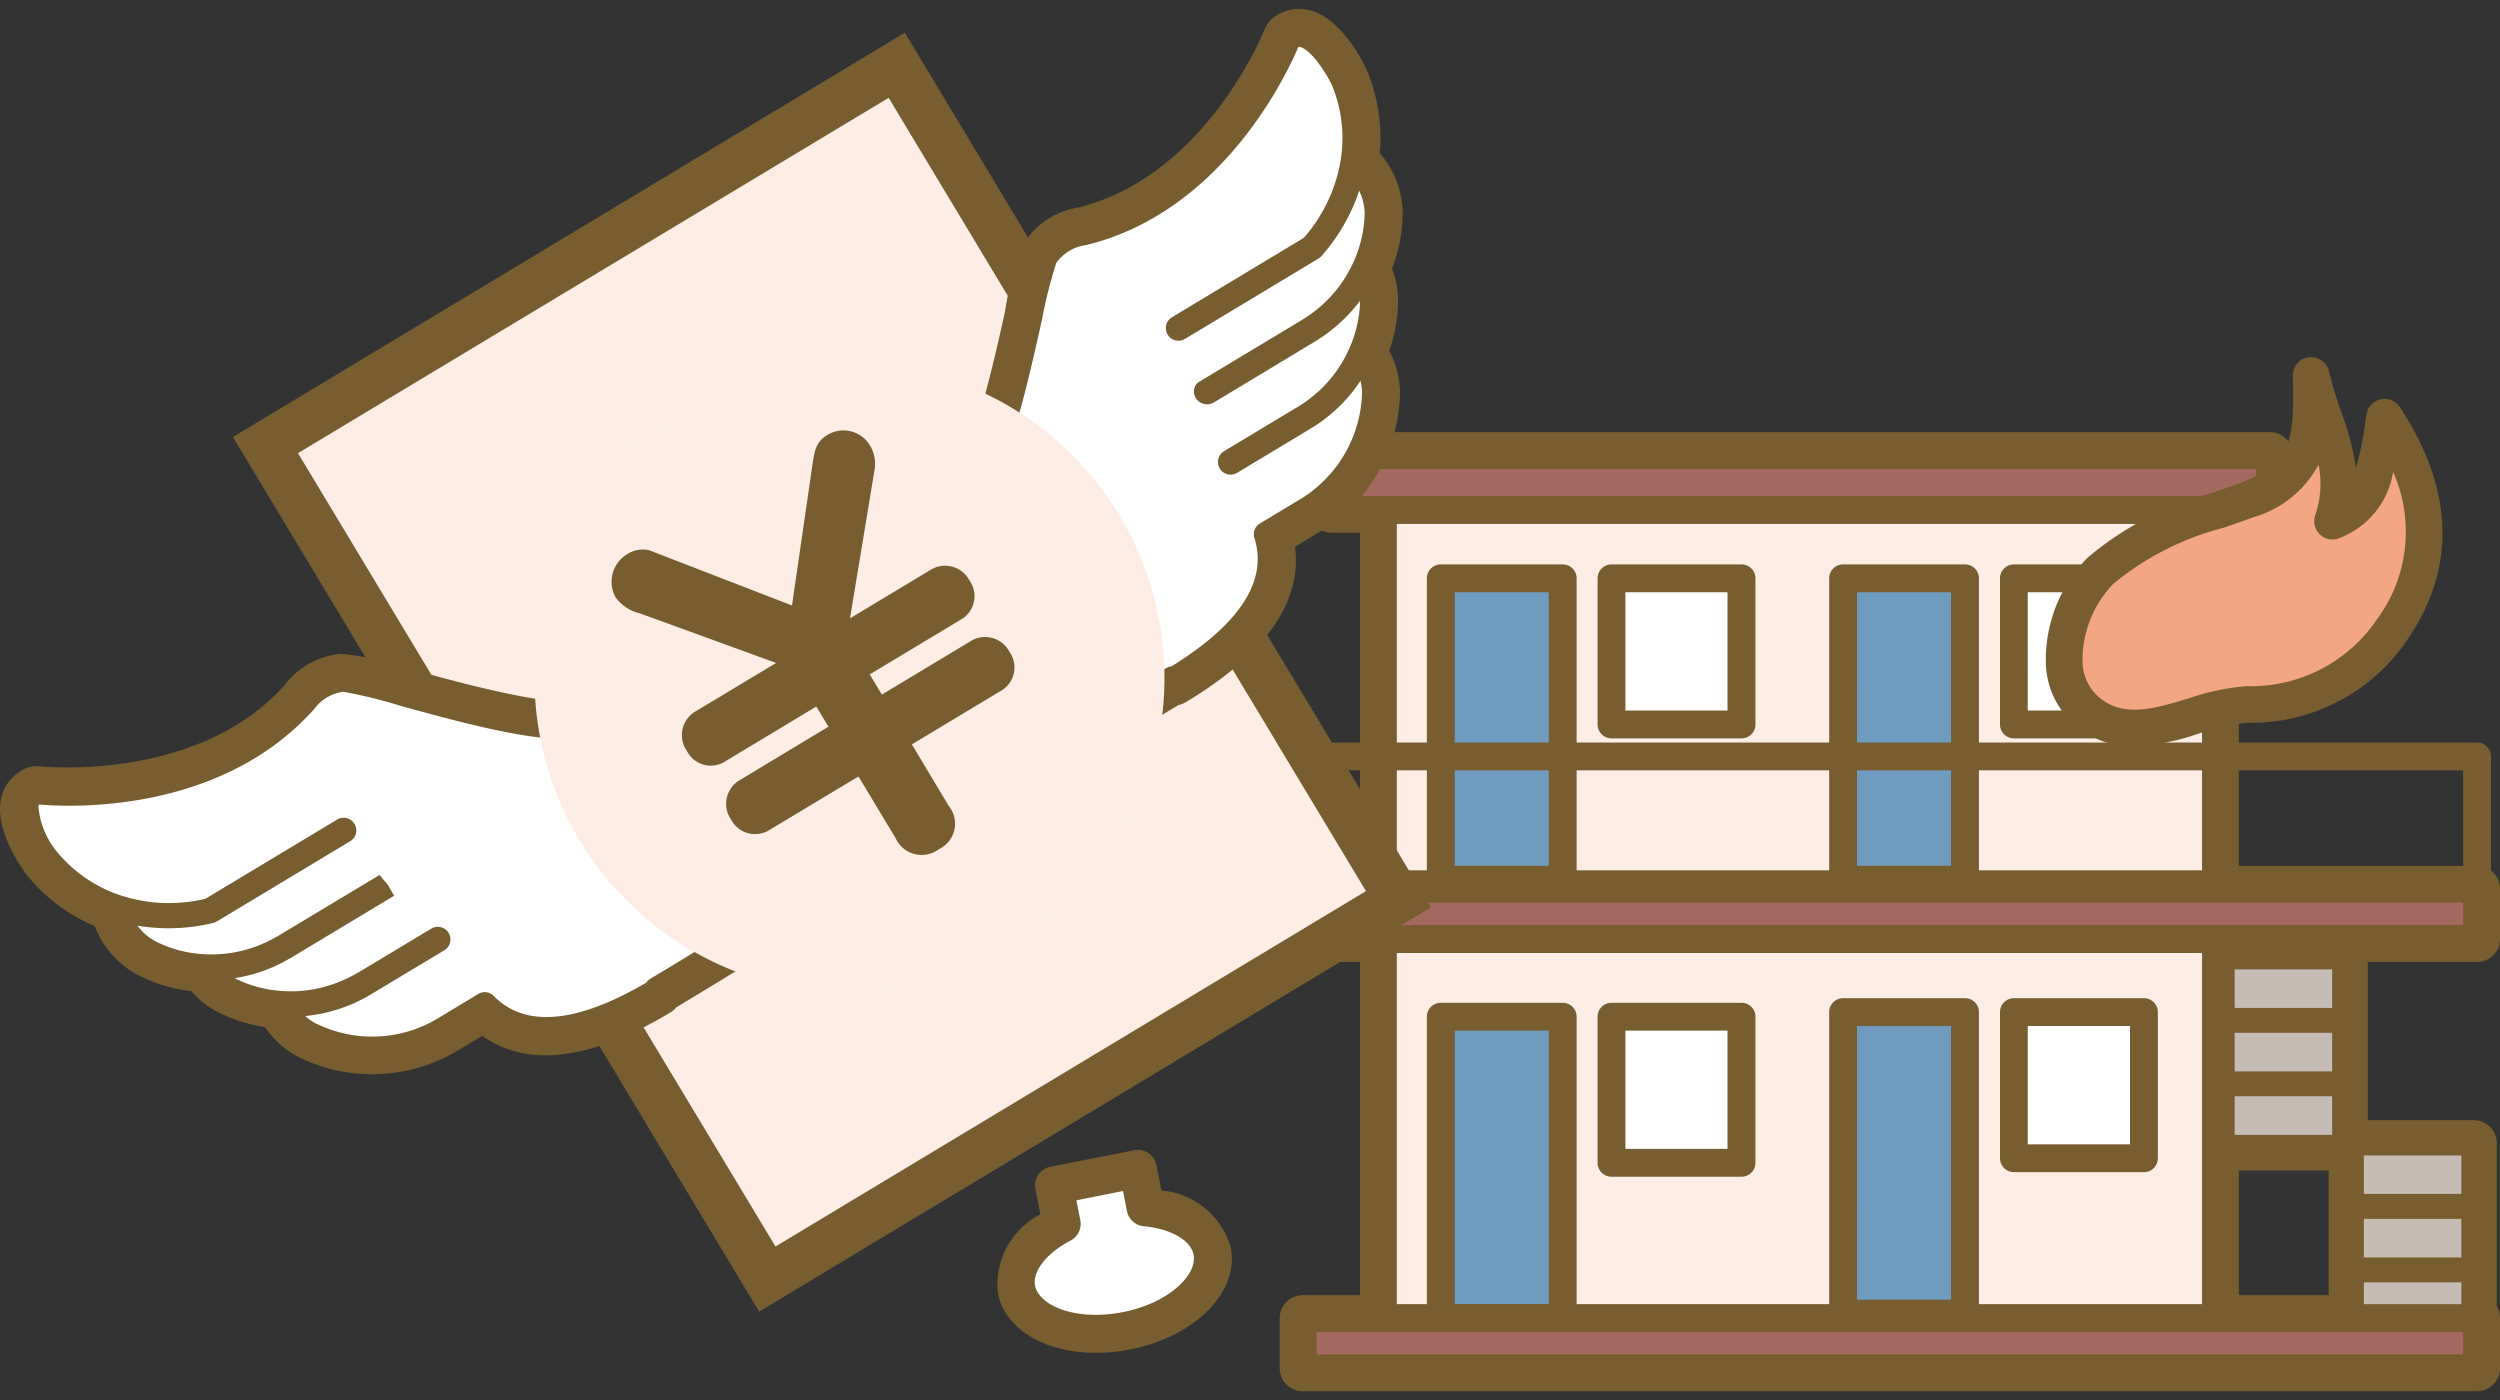 <svg xmlns="http://www.w3.org/2000/svg" width="100" height="56" viewBox="0 0 100 56"><rect x="0" y="0" width="100" height="56" fill="#333333" stroke="none"/><defs><style>.a{fill:#a36860;}.b{fill:#775d2f;}.c{fill:#fdede4;}.d{fill:#c7bcb5;}.e{fill:#6f9bbe;}.f{fill:#fff;}.g{fill:#f4a583;}</style></defs><title>opt_img05_1</title><polygon class="a" points="99.084 35.553 88.639 35.553 88.639 20.393 90.793 20.393 90.793 18.202 53.283 18.202 53.283 20.393 55.314 20.393 55.314 35.553 52.105 35.553 52.105 37.563 55.314 37.563 55.314 52.722 52.105 52.722 52.105 54.732 99.084 54.732 99.084 52.722 98.954 52.722 98.954 45.722 94.062 45.722 94.062 52.722 88.639 52.722 88.639 37.563 99.084 37.563 99.084 35.553"/><path class="b" d="M99.084,55.648H52.105a.916.916,0,0,1-.916-.916v-2.01a.917.917,0,0,1,.916-.916H54.4V38.479H52.105a.917.917,0,0,1-.916-.916v-2.01a.917.917,0,0,1,.916-.916H54.4V21.31H53.283a.917.917,0,0,1-.916-.916V18.2a.917.917,0,0,1,.916-.916h37.51a.917.917,0,0,1,.916.916v2.192a.917.917,0,0,1-.916.916H89.555V34.637h9.529a.917.917,0,0,1,.916.916v2.01a.917.917,0,0,1-.916.916H89.555V51.806h3.591V45.722a.916.916,0,0,1,.916-.916h4.892a.917.917,0,0,1,.916.916v6.529a.91.91,0,0,1,.13.471v2.01A.916.916,0,0,1,99.084,55.648ZM53.021,53.816H98.168v-.622a.9.9,0,0,1-.131-.472V46.638H94.978v6.084a.916.916,0,0,1-.916.916H88.639a.917.917,0,0,1-.916-.916V37.563a.917.917,0,0,1,.916-.916h9.529v-.178H88.639a.917.917,0,0,1-.916-.916V20.394a.917.917,0,0,1,.916-.917h1.238v-.359H54.2v.359h1.115a.917.917,0,0,1,.916.917V35.553a.916.916,0,0,1-.916.916H53.021v.178h2.293a.916.916,0,0,1,.916.916V52.722a.916.916,0,0,1-.916.916H53.021Z"/><rect class="a" x="88.889" y="38.277" width="4.893" height="7.613"/><path class="b" d="M93.782,46.82H88.89a.928.928,0,0,1-.929-.929V38.278a.928.928,0,0,1,.929-.929h4.892a.929.929,0,0,1,.929.929v7.613A.929.929,0,0,1,93.782,46.82Zm-3.964-1.858h3.035V39.207H89.818Z"/><rect class="c" x="55.315" y="20.394" width="33.324" height="32.876"/><path class="b" d="M88.638,53.828H55.315a.557.557,0,0,1-.557-.557V20.4a.557.557,0,0,1,.557-.557H88.638a.557.557,0,0,1,.557.557V53.271A.557.557,0,0,1,88.638,53.828ZM55.872,52.714H88.081V20.952H55.872Z"/><rect class="a" x="52.105" y="35.553" width="46.979" height="2.01"/><path class="b" d="M99.083,38.12H52.105a.557.557,0,0,1-.557-.557v-2.01A.557.557,0,0,1,52.105,35H99.083a.557.557,0,0,1,.557.557v2.01A.557.557,0,0,1,99.083,38.12ZM52.662,37.006H98.526v-.9H52.662Z"/><rect class="a" x="53.283" y="18.202" width="37.51" height="2.191"/><path class="b" d="M90.793,20.95H53.282a.556.556,0,0,1-.557-.556V18.2a.557.557,0,0,1,.557-.557H90.793a.557.557,0,0,1,.557.557v2.192A.556.556,0,0,1,90.793,20.95ZM53.839,19.837h36.4V18.759h-36.4Z"/><rect class="d" x="88.889" y="38.277" width="4.893" height="7.613"/><path class="b" d="M93.782,46.388H88.89a.5.5,0,0,1-.5-.5V38.278a.5.5,0,0,1,.5-.5h4.892a.5.5,0,0,1,.5.5v7.613A.5.5,0,0,1,93.782,46.388Zm-4.395-.994h3.9V38.775h-3.9Z"/><path class="b" d="M93.782,41.312H88.89a.5.5,0,1,1,0-.995h4.892a.5.5,0,0,1,0,.995Z"/><path class="b" d="M93.782,43.85H88.89a.5.5,0,1,1,0-.994h4.892a.5.5,0,0,1,0,.994Z"/><rect class="d" x="94.061" y="45.722" width="4.892" height="7.612"/><path class="b" d="M98.954,53.831H94.061a.5.5,0,0,1-.5-.5V45.722a.5.5,0,0,1,.5-.5h4.893a.5.5,0,0,1,.5.5v7.612A.5.5,0,0,1,98.954,53.831Zm-4.4-.994h3.9V46.219h-3.9Z"/><path class="b" d="M98.954,48.755H94.062a.5.5,0,0,1,0-1h4.892a.5.5,0,0,1,0,1Z"/><path class="b" d="M98.954,51.292H94.062a.5.5,0,0,1,0-.994h4.892a.5.5,0,0,1,0,.994Z"/><rect class="e" x="57.632" y="40.668" width="4.875" height="12.054"/><path class="b" d="M62.508,53.279H57.632a.557.557,0,0,1-.557-.557V40.668a.557.557,0,0,1,.557-.557h4.876a.557.557,0,0,1,.557.557V52.722A.557.557,0,0,1,62.508,53.279Zm-4.319-1.114h3.762V41.225H58.189Z"/><rect class="f" x="64.459" y="40.668" width="5.201" height="5.844"/><path class="b" d="M69.661,47.069h-5.2a.557.557,0,0,1-.557-.557V40.668a.557.557,0,0,1,.557-.557h5.2a.557.557,0,0,1,.557.557v5.844A.557.557,0,0,1,69.661,47.069Zm-4.645-1.114H69.1v-4.73H65.016Z"/><rect class="e" x="73.724" y="40.484" width="4.877" height="12.057"/><path class="b" d="M78.6,53.1H73.724a.557.557,0,0,1-.557-.557V40.484a.557.557,0,0,1,.557-.557H78.6a.557.557,0,0,1,.557.557V52.542A.557.557,0,0,1,78.6,53.1Zm-4.32-1.114h3.763V41.041H74.281Z"/><rect class="f" x="80.553" y="40.484" width="5.201" height="5.845"/><path class="b" d="M85.754,46.886h-5.2A.557.557,0,0,1,80,46.329V40.484a.557.557,0,0,1,.557-.557h5.2a.557.557,0,0,1,.557.557v5.845A.557.557,0,0,1,85.754,46.886ZM81.11,45.772H85.2V41.041H81.11Z"/><rect class="e" x="57.632" y="23.133" width="4.875" height="12.055"/><path class="b" d="M62.508,35.745H57.632a.557.557,0,0,1-.557-.557V23.133a.557.557,0,0,1,.557-.557h4.876a.557.557,0,0,1,.557.557V35.188A.557.557,0,0,1,62.508,35.745Zm-4.319-1.114h3.762V23.69H58.189Z"/><rect class="f" x="64.459" y="23.133" width="5.201" height="5.845"/><path class="b" d="M69.661,29.535h-5.2a.557.557,0,0,1-.557-.557V23.133a.557.557,0,0,1,.557-.557h5.2a.557.557,0,0,1,.557.557v5.845A.557.557,0,0,1,69.661,29.535Zm-4.645-1.114H69.1V23.69H65.016Z"/><rect class="e" x="73.724" y="23.133" width="4.877" height="12.055"/><path class="b" d="M78.6,35.745H73.724a.557.557,0,0,1-.557-.557V23.133a.557.557,0,0,1,.557-.557H78.6a.557.557,0,0,1,.557.557V35.188A.557.557,0,0,1,78.6,35.745Zm-4.32-1.114h3.763V23.69H74.281Z"/><rect class="f" x="80.553" y="23.133" width="5.201" height="5.845"/><path class="b" d="M85.754,29.535h-5.2A.557.557,0,0,1,80,28.978V23.133a.557.557,0,0,1,.557-.557h5.2a.557.557,0,0,1,.557.557v5.845A.557.557,0,0,1,85.754,29.535ZM81.11,28.421H85.2V23.69H81.11Z"/><path class="b" d="M99.083,35.927H52.105a.557.557,0,0,1-.557-.557V30.257a.557.557,0,0,1,.557-.557H99.083a.557.557,0,0,1,.557.557V35.37A.557.557,0,0,1,99.083,35.927ZM52.662,34.813H98.526v-4H52.662Z"/><rect class="a" x="52.105" y="52.722" width="46.979" height="2.011"/><path class="b" d="M99.083,55.29H52.105a.557.557,0,0,1-.557-.557V52.722a.557.557,0,0,1,.557-.557H99.083a.557.557,0,0,1,.557.557v2.011A.557.557,0,0,1,99.083,55.29ZM52.662,54.176H98.526v-.9H52.662Z"/><path class="g" d="M89.878,28.179c-2.022.075-4.375,1.821-6.285.36-1.82-1.392-.956-4.341.426-5.706,1.55-1.533,3.889-2.095,5.87-2.833,2.616-.973,2.613-2.527,2.561-4.979.478,2.121,1.6,3.612.845,5.824,1.638-.419,1.879-2.785,2.09-4.153,1.824,2.784,2.253,5.648.292,8.5a6.833,6.833,0,0,1-5.8,2.989"/><path class="b" d="M85.356,29.856a3.511,3.511,0,0,1-2.209-.735,3.378,3.378,0,0,1-1.312-2.554A5.833,5.833,0,0,1,83.5,22.311a12.7,12.7,0,0,1,4.964-2.587c.4-.135.788-.27,1.166-.41,2.053-.764,2.138-1.7,2.085-4.278a.732.732,0,0,1,1.447-.176,15.5,15.5,0,0,0,.492,1.633,10.84,10.84,0,0,1,.585,2.218,12.166,12.166,0,0,0,.376-1.843l.043-.288A.733.733,0,0,1,96,16.29c2.166,3.306,2.261,6.44.283,9.316A7.534,7.534,0,0,1,89.9,28.911a8.315,8.315,0,0,0-1.949.431A9.218,9.218,0,0,1,85.356,29.856Zm7.386-11.269a4.3,4.3,0,0,1-2.6,2.1c-.389.144-.793.283-1.2.423a11.429,11.429,0,0,0-4.409,2.242A4.412,4.412,0,0,0,83.3,26.474a1.923,1.923,0,0,0,.741,1.482c.968.742,2.142.388,3.5-.018a9.453,9.453,0,0,1,2.317-.492h0a6.08,6.08,0,0,0,5.22-2.671,5.892,5.892,0,0,0,.646-5.9,3.394,3.394,0,0,1-2.242,2.682.723.723,0,0,1-.719-.211.734.734,0,0,1-.156-.735A3.834,3.834,0,0,0,92.742,18.587Z"/><rect class="c" x="18.545" y="7.42" width="29.469" height="38.932" transform="translate(-9.098 21.008) rotate(-31.037)"/><path class="b" d="M30.366,52.464,9.315,17.479,36.194,1.309,57.242,36.292ZM11.919,18.126l19.1,31.734L54.639,35.644,35.546,3.913Z"/><path class="c" d="M23.632,28.835c-1.629.981-8.983-1.719-9.934-1.672a2.211,2.211,0,0,0-1.537.894c-3.914,4.405-10.711,3.6-10.711,3.6-1.184.522.415,2.707.415,2.707a6.015,6.015,0,0,0,2.749,1.911,2.763,2.763,0,0,0,1.344,1.81,5.389,5.389,0,0,0,2.221.587,2.733,2.733,0,0,0,.949.884,5.427,5.427,0,0,0,2.094.578,2.743,2.743,0,0,0,1.144,1.222,5.619,5.619,0,0,0,5.507-.259l1.518-.916c.813.829,2.649,2,6.911-.565l-.039-.036c.132-.078,2.5-1.511,2.635-1.6"/><path class="b" d="M14.894,42.969a6.571,6.571,0,0,1-3.02-.722A3.681,3.681,0,0,1,10.6,41.085a6.305,6.305,0,0,1-1.964-.639,3.687,3.687,0,0,1-.988-.8,6.139,6.139,0,0,1-2.193-.678A3.721,3.721,0,0,1,3.79,37.045a6.979,6.979,0,0,1-2.749-2.086c-.308-.419-1.3-1.9-.978-3.1a1.7,1.7,0,0,1,.976-1.127,1,1,0,0,1,.528-.079c.063,0,6.3.671,9.806-3.235a3.183,3.183,0,0,1,2.274-1.267,12.743,12.743,0,0,1,2.781.616c1.6.443,5.856,1.623,6.684,1.2a1.045,1.045,0,0,1,1.378.395.987.987,0,0,1-.335,1.347c-1.376.828-4.425.081-8.268-.982-.855-.237-1.919-.53-2.175-.545a1.2,1.2,0,0,0-.716.457.969.969,0,0,1-.076.1c-3.447,3.88-8.8,4.075-10.809,3.992a4.875,4.875,0,0,0,.574,1.044,5.08,5.08,0,0,0,2.26,1.55,1.015,1.015,0,0,1,.66.736A1.725,1.725,0,0,0,6.447,37.2a4.328,4.328,0,0,0,1.785.465,1.016,1.016,0,0,1,.792.45,1.682,1.682,0,0,0,.593.557,4.419,4.419,0,0,0,1.681.455,1.014,1.014,0,0,1,.839.572,1.722,1.722,0,0,0,.716.773,4.567,4.567,0,0,0,4.5-.239l1.517-.915a1.013,1.013,0,0,1,1.249.158c1.06,1.081,2.877.89,5.4-.569a.868.868,0,0,1,.231-.2c.209-.124,2.388-1.442,2.575-1.566a1.022,1.022,0,0,1,1.4.264,1.008,1.008,0,0,1-.236,1.4c-.152.11-1.776,1.09-2.436,1.488a.9.9,0,0,1-.228.2c-3.19,1.917-5.719,2.231-7.535.941l-.894.539A6.708,6.708,0,0,1,14.894,42.969Z"/><path class="f" d="M23.632,28.835c-1.629.981-8.983-1.719-9.934-1.672a2.211,2.211,0,0,0-1.537.894c-3.914,4.405-10.711,3.6-10.711,3.6-1.184.522.415,2.707.415,2.707a6.015,6.015,0,0,0,2.749,1.911,6.775,6.775,0,0,0,3.792.151l5.345-3.213L8.406,36.428a6.775,6.775,0,0,1-3.792-.151,2.763,2.763,0,0,0,1.344,1.81,5.389,5.389,0,0,0,2.221.587A5.624,5.624,0,0,0,11.148,38c.105-.053.21-.114.316-.177l1.688-1.016,2.29-1.378.07-.04-.07.04-2.29,1.378-1.688,1.016c-.106.063-.211.124-.316.177a5.624,5.624,0,0,1-2.969.672,2.733,2.733,0,0,0,.949.884,5.427,5.427,0,0,0,2.094.578,5.68,5.68,0,0,0,3.41-.841l2.881-1.732L14.632,39.3a5.68,5.68,0,0,1-3.41.841,2.743,2.743,0,0,0,1.144,1.222,5.619,5.619,0,0,0,5.507-.259l1.518-.916c.813.829,2.649,2,6.911-.565l-.039-.036c.132-.078,2.5-1.511,2.635-1.6"/><path class="b" d="M14.887,42.461a6.011,6.011,0,0,1-2.766-.66A3.185,3.185,0,0,1,10.9,40.612,5.805,5.805,0,0,1,8.883,40a3.217,3.217,0,0,1-.975-.838,5.8,5.8,0,0,1-2.2-.636A3.232,3.232,0,0,1,4.2,36.662a6.454,6.454,0,0,1-2.741-2c-.2-.267-1.168-1.666-.9-2.673a1.183,1.183,0,0,1,.69-.792.534.534,0,0,1,.263-.039c.066.007,6.587.715,10.276-3.436h0a2.674,2.674,0,0,1,1.888-1.062,12.24,12.24,0,0,1,2.62.6c2.151.6,6.155,1.7,7.079,1.145a.505.505,0,1,1,.521.866c-1.2.722-4.273-.042-7.87-1.036a19.586,19.586,0,0,0-2.29-.564h-.009a1.708,1.708,0,0,0-1.146.675c-3.768,4.247-9.868,3.938-11.009,3.835a.165.165,0,0,0-.036.071,3.27,3.27,0,0,0,.741,1.817,5.568,5.568,0,0,0,2.5,1.731h0l.013.005a6.284,6.284,0,0,0,3.422.149l5.274-3.172a.507.507,0,0,1,.694.173.5.5,0,0,1-.172.693L8.667,36.862a.51.51,0,0,1-.15.059,7.581,7.581,0,0,1-3.017.106,2.163,2.163,0,0,0,.7.616,4.823,4.823,0,0,0,2,.527c.01,0,.01,0,.015,0a5.109,5.109,0,0,0,2.677-.607l.015-.008c.1-.052.2-.106.291-.163L15.181,35l.331.393.254.437-4.041,2.43c-.116.07-.232.136-.349.2a6.212,6.212,0,0,1-1.993.667,4.893,4.893,0,0,0,1.877.511,5.069,5.069,0,0,0,2.029-.261,5.7,5.7,0,0,0,1.077-.5l.005,0,2.881-1.732a.508.508,0,0,1,.694.172.506.506,0,0,1-.173.694l-2.881,1.731a6.268,6.268,0,0,1-2.682.9,2.074,2.074,0,0,0,.4.283,5.087,5.087,0,0,0,5-.249l1.518-.916a.5.5,0,0,1,.622.079c1.258,1.283,3.313,1.1,6.11-.538a.425.425,0,0,1,.144-.145c.224-.132,2.447-1.476,2.6-1.581a.509.509,0,0,1,.7.126.5.5,0,0,1-.116.7c-.137.1-1.9,1.165-2.488,1.517a.4.4,0,0,1-.142.145c-3.148,1.893-5.581,2.147-7.236.761l-1.193.72A6.229,6.229,0,0,1,14.887,42.461Z"/><path class="c" d="M38.644,19.8c1.628-.981,2.687-8.742,3.174-9.559A2.2,2.2,0,0,1,43.325,9.3c5.727-1.391,8.2-7.774,8.2-7.774,1.016-.8,2.2,1.635,2.2,1.635a6.027,6.027,0,0,1,.4,3.324A2.762,2.762,0,0,1,55.1,8.521a5.445,5.445,0,0,1-.523,2.239,2.645,2.645,0,0,1,.336,1.251,5.37,5.37,0,0,1-.469,2.123,2.735,2.735,0,0,1,.546,1.583,5.617,5.617,0,0,1-2.81,4.742l-1.519.914c.348,1.105.523,3.275-3.74,5.84l-.012-.051c-.13.078-2.508,1.506-2.651,1.576"/><path class="b" d="M44.254,29.753a1.015,1.015,0,0,1-.446-1.927c.2-.108,2.026-1.206,2.478-1.476l.1-.059a1.052,1.052,0,0,1,.285-.117c2.459-1.541,3.474-3.053,3.019-4.494a1.016,1.016,0,0,1,.445-1.176l1.52-.914a4.615,4.615,0,0,0,2.318-3.851,1.7,1.7,0,0,0-.346-1,1.016,1.016,0,0,1-.115-1.015,4.406,4.406,0,0,0,.384-1.7,1.627,1.627,0,0,0-.21-.779,1.018,1.018,0,0,1-.031-.92,4.451,4.451,0,0,0,.428-1.8,1.753,1.753,0,0,0-.617-1.275,1.02,1.02,0,0,1-.342-.928,5.07,5.07,0,0,0-.3-2.719,4.905,4.905,0,0,0-.659-1c-.867,1.805-3.545,6.453-8.592,7.679a.814.814,0,0,1-.12.021h0a1.216,1.216,0,0,0-.754.453c-.09.2-.328,1.277-.519,2.142-.861,3.895-1.629,6.939-3,7.768a1.016,1.016,0,0,1-1.051-1.738c.761-.537,1.714-4.846,2.072-6.469a11.879,11.879,0,0,1,.757-2.741,3.178,3.178,0,0,1,2.183-1.42c5.122-1.273,7.429-7.085,7.452-7.144A1.006,1.006,0,0,1,50.9.733,1.7,1.7,0,0,1,52.35.4c1.212.277,2.058,1.85,2.289,2.325a7,7,0,0,1,.551,3.4A3.745,3.745,0,0,1,56.11,8.5a6.325,6.325,0,0,1-.429,2.239A3.657,3.657,0,0,1,55.923,12a6.123,6.123,0,0,1-.354,2.029A3.692,3.692,0,0,1,56,15.7a6.618,6.618,0,0,1-3.3,5.63l-.9.539c.287,2.21-1.177,4.3-4.361,6.214a1.014,1.014,0,0,1-.3.12c-2.28,1.367-2.378,1.415-2.443,1.446A1,1,0,0,1,44.254,29.753Z"/><path class="f" d="M38.644,19.8c1.628-.981,2.687-8.742,3.174-9.559A2.2,2.2,0,0,1,43.325,9.3c5.727-1.391,8.2-7.774,8.2-7.774,1.016-.8,2.2,1.635,2.2,1.635a6.027,6.027,0,0,1,.4,3.324,6.748,6.748,0,0,1-1.642,3.419L47.14,13.122l5.342-3.215a6.748,6.748,0,0,0,1.642-3.419A2.762,2.762,0,0,1,55.1,8.521a5.445,5.445,0,0,1-.523,2.239,5.66,5.66,0,0,1-1.982,2.309c-.1.065-.2.132-.306.195L50.6,14.279l-2.288,1.379-.069.041.069-.041L50.6,14.279l1.688-1.015c.107-.063.208-.13.306-.195a5.66,5.66,0,0,0,1.982-2.309,2.645,2.645,0,0,1,.336,1.251,5.37,5.37,0,0,1-.469,2.123A5.664,5.664,0,0,1,52.1,16.752l-2.88,1.734,2.88-1.734a5.664,5.664,0,0,0,2.339-2.618,2.735,2.735,0,0,1,.546,1.583,5.617,5.617,0,0,1-2.81,4.742l-1.519.914c.348,1.105.523,3.275-3.74,5.84l-.012-.051c-.13.078-2.508,1.506-2.651,1.576"/><path class="b" d="M44.254,29.243a.505.505,0,0,1-.222-.96c.045-.023.393-.223,2.516-1.5l.1-.058a.516.516,0,0,1,.21-.069c2.741-1.7,3.858-3.424,3.318-5.133a.5.5,0,0,1,.222-.585l1.519-.914a5.145,5.145,0,0,0,2.565-4.3,2.165,2.165,0,0,0-.064-.49,6.211,6.211,0,0,1-1.969,1.894c-.028.017-.056.036-.085.053l-2.88,1.732a.505.505,0,1,1-.522-.865l2.881-1.734a5.145,5.145,0,0,0,2.134-2.387l0,0a4.888,4.888,0,0,0,.426-1.9,6.285,6.285,0,0,1-1.429,1.387c-.032.023-.065.047-.1.069-.108.073-.217.143-.331.212L48.569,16.09a.539.539,0,0,1-.729-.151.557.557,0,0,1-.083-.285.446.446,0,0,1,.22-.388l4.047-2.435c.1-.06.194-.122.284-.182a5.146,5.146,0,0,0,1.8-2.1,4.926,4.926,0,0,0,.477-2.021,2.185,2.185,0,0,0-.217-.9,7.541,7.541,0,0,1-1.44,2.535l-.067.08a.543.543,0,0,1-.122.1L47.4,13.556a.506.506,0,0,1-.694-.172.512.512,0,0,1-.072-.261.5.5,0,0,1,.245-.433l5.272-3.175a6.253,6.253,0,0,0,1.474-3.1v0a5.529,5.529,0,0,0-.352-3.022c-.272-.556-.859-1.418-1.262-1.509a.144.144,0,0,0-.08,0c-.445,1.053-3.024,6.593-8.487,7.919a1.747,1.747,0,0,0-1.191.709,18.782,18.782,0,0,0-.578,2.292c-.806,3.644-1.571,6.719-2.77,7.44a.505.505,0,1,1-.522-.865c.925-.557,1.822-4.614,2.3-6.793a12.591,12.591,0,0,1,.7-2.592A2.721,2.721,0,0,1,43.265,8.8c5.348-1.3,7.767-7.394,7.791-7.455a.506.506,0,0,1,.157-.214,1.183,1.183,0,0,1,1.023-.24c1.016.232,1.8,1.749,1.945,2.05a6.485,6.485,0,0,1,.48,3.356,3.247,3.247,0,0,1,.94,2.214,5.858,5.858,0,0,1-.471,2.236,3.122,3.122,0,0,1,.284,1.257,5.812,5.812,0,0,1-.405,2.07,3.193,3.193,0,0,1,.481,1.633,6.1,6.1,0,0,1-3.054,5.185l-1.2.719c.447,2.112-.918,4.141-4.063,6.034a.5.5,0,0,1-.216.071c-2.341,1.4-2.443,1.454-2.487,1.475A.5.5,0,0,1,44.254,29.243Z"/><path class="c" d="M44.777,20.619a12.6,12.6,0,1,1-17.3-4.3,12.6,12.6,0,0,1,17.3,4.3"/><path class="b" d="M37.948,32.234a1.127,1.127,0,0,1-.387,1.73,1.146,1.146,0,0,1-1.743-.45l-1.479-2.455-3.524,2.117a1.084,1.084,0,0,1-1.568-.388,1.1,1.1,0,0,1,.371-1.6l3.521-2.121-.486-.806-3.608,2.172a1.071,1.071,0,0,1-1.568-.393,1.1,1.1,0,0,1,.369-1.6l3.2-1.922-5.453-1.984a1.671,1.671,0,0,1-.968-.637,1.287,1.287,0,0,1,.476-1.737,1.137,1.137,0,0,1,.871-.149l5.708,2.208.823-5.666c.076-.494.129-.874.576-1.145a1.237,1.237,0,0,1,1.733.431,1.442,1.442,0,0,1,.167.975L34,24.733l3.2-1.923a1.1,1.1,0,0,1,1.578.408,1.079,1.079,0,0,1-.378,1.586l-3.61,2.172.484.808,3.525-2.122a1.1,1.1,0,0,1,1.58.41,1.079,1.079,0,0,1-.381,1.583l-3.523,2.121Z"/><path class="f" d="M48.486,50.043c-.189-.967-1.269-1.618-2.666-1.747l-.3-1.54-3.352.659.3,1.539c-1.245.649-1.995,1.66-1.807,2.624.263,1.34,2.229,2.079,4.389,1.656s3.7-1.853,3.437-3.191"/><path class="b" d="M43.838,54.113c-2.019,0-3.637-.929-3.923-2.388a3.165,3.165,0,0,1,1.7-3.154l-.2-1.01a.76.76,0,0,1,.6-.891l3.352-.659a.748.748,0,0,1,.569.114.758.758,0,0,1,.322.484l.2,1.011A3.163,3.163,0,0,1,49.232,49.9h0c.347,1.778-1.425,3.57-4.037,4.082A7.083,7.083,0,0,1,43.838,54.113Zm-.781-6.1.155.794a.759.759,0,0,1-.394.819c-.958.5-1.527,1.226-1.413,1.806.155.791,1.628,1.423,3.5,1.055s2.994-1.505,2.838-2.3c-.113-.58-.914-1.038-1.991-1.137a.759.759,0,0,1-.675-.61l-.156-.8Z"/></svg>